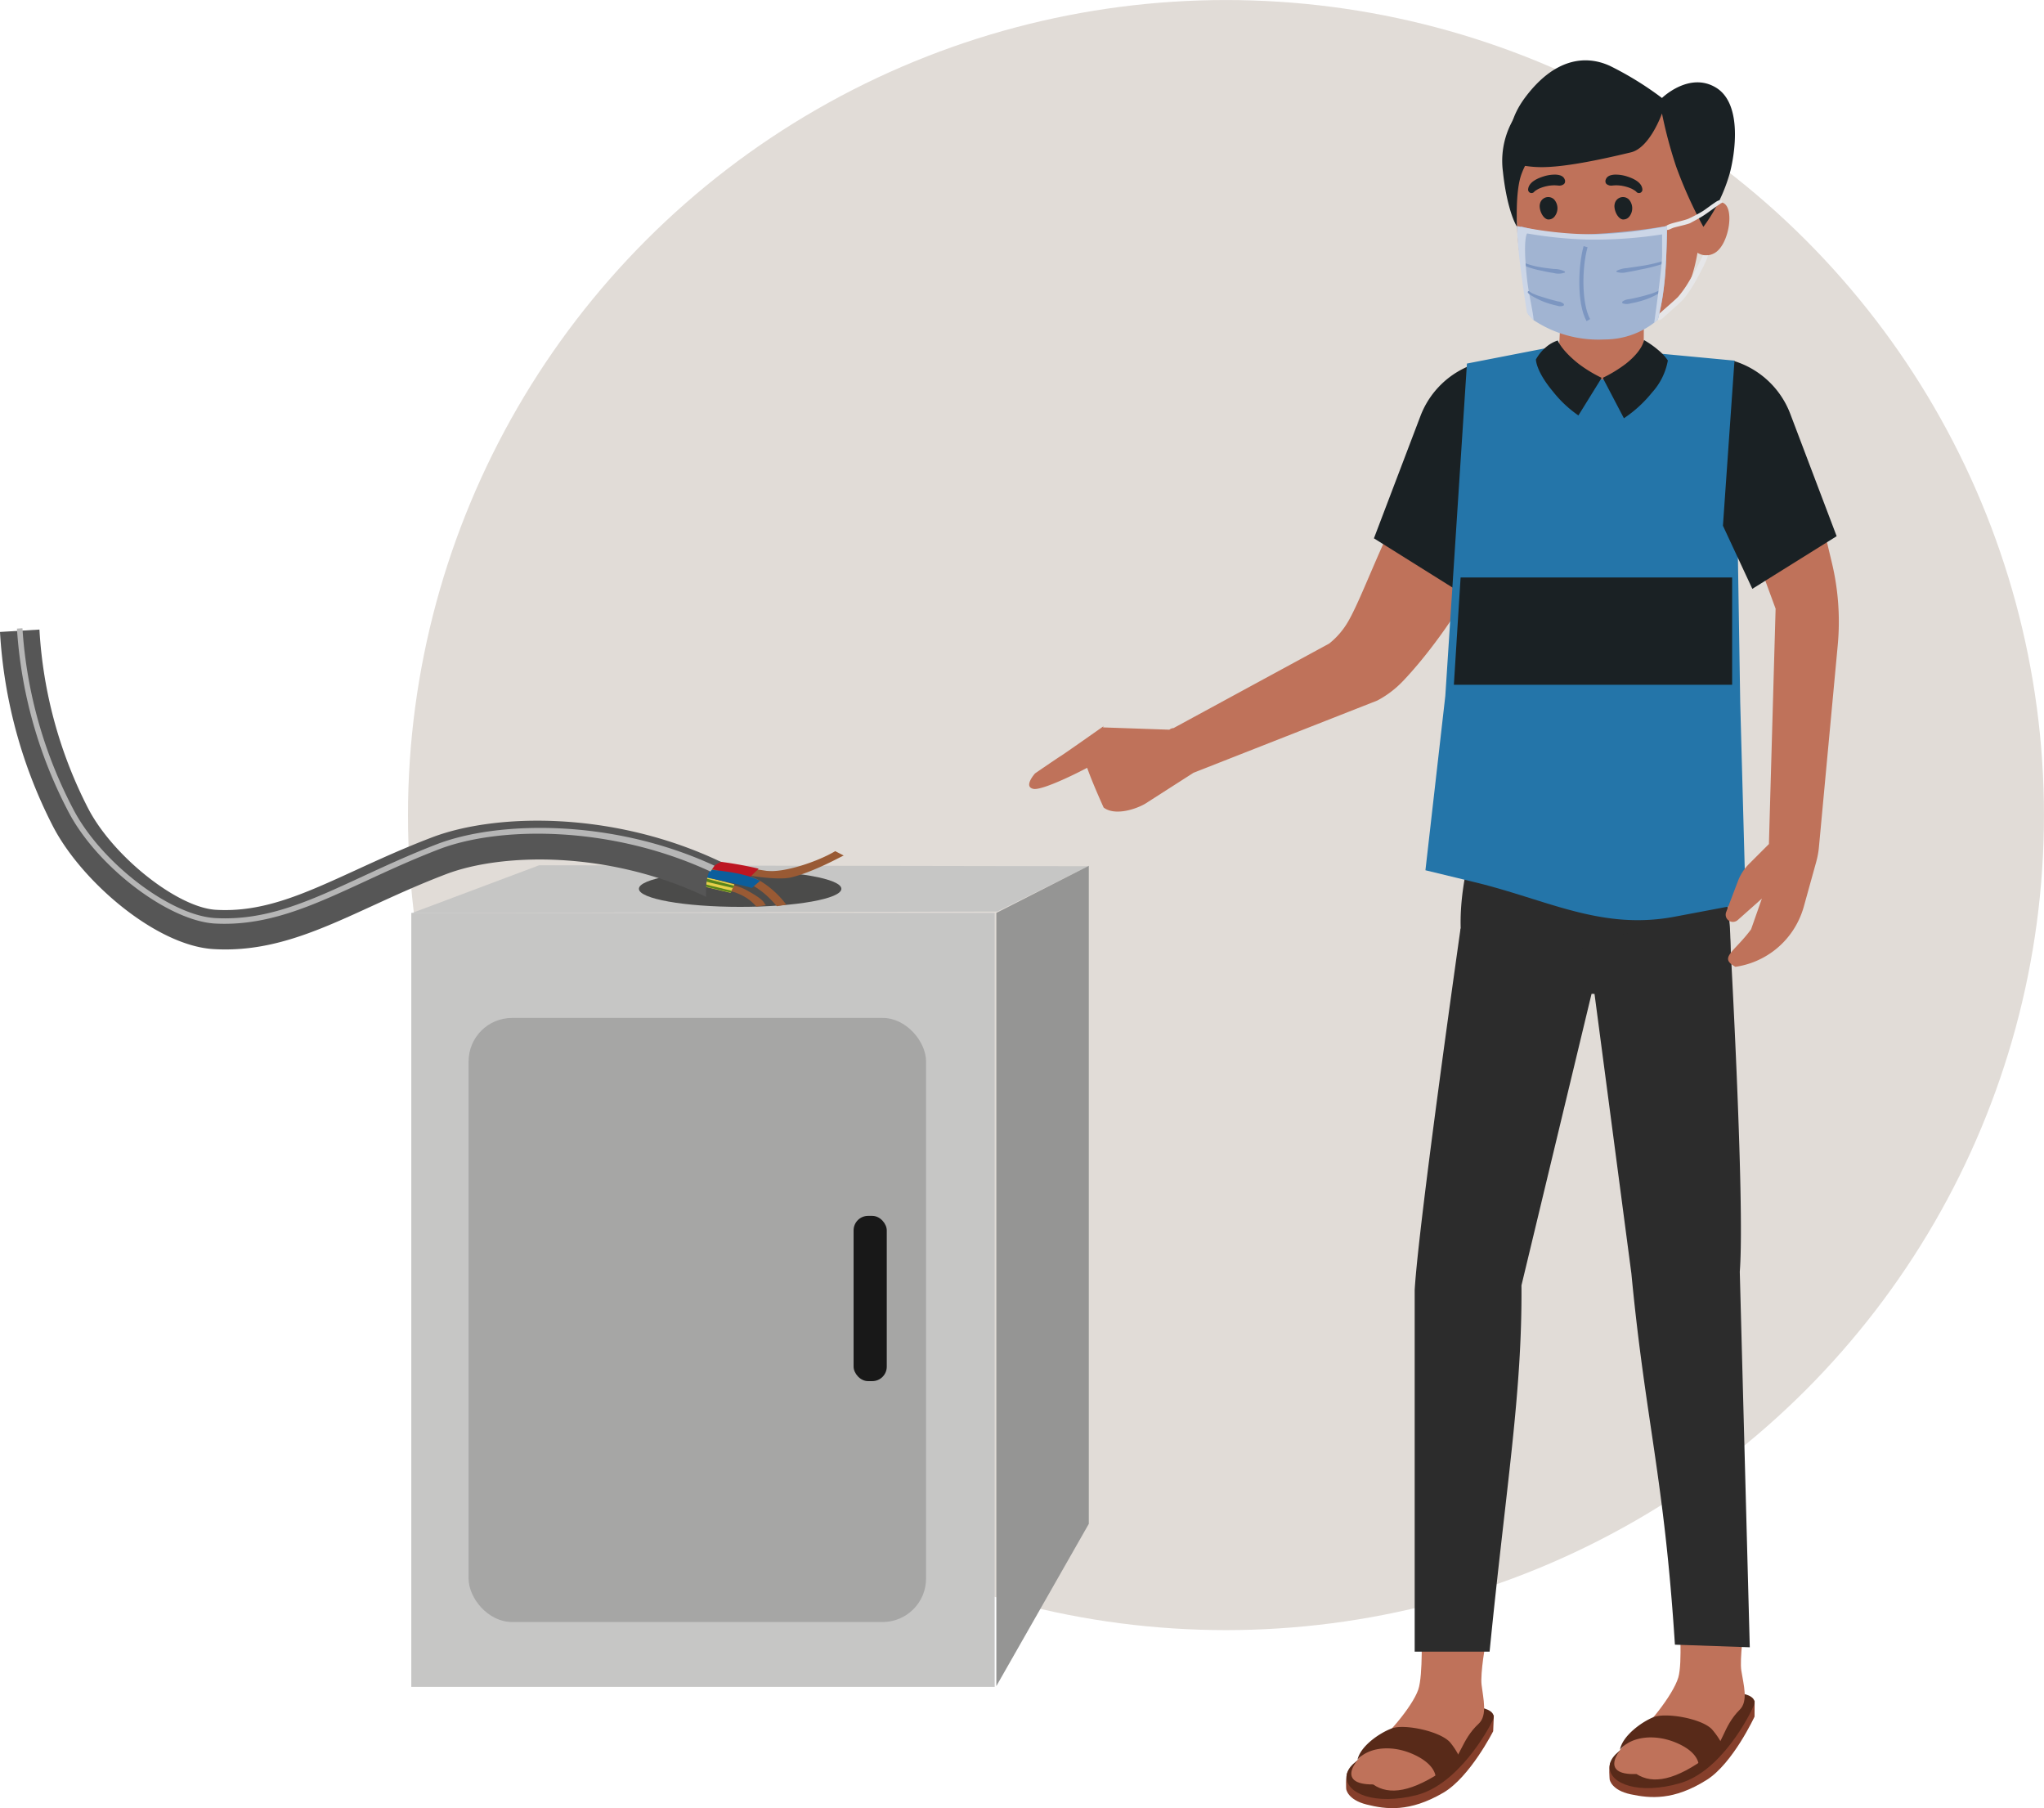 <svg xmlns="http://www.w3.org/2000/svg" id="Ebene_1" data-name="Ebene 1" viewBox="0 0 400.006 353.794"><g><ellipse cx="239.92" cy="159.483" rx="160.079" ry="159.477" style="fill: #e1dcd7"></ellipse><g><path d="M215.936,142.116l.047-.034C215.979,142,215.962,142.015,215.936,142.116Z" style="fill: #bf725a"></path><path d="M289.66,90.09c-11.526-9.167-20.408,21.956-25.749,31.374a15.309,15.309,0,0,1-3.792,4.459l-30.463,16.541a1.323,1.323,0,0,0-.81.314l-12.912-.445-.057.064c.022-.118.042-.219.059-.281-.492.346-7.764,5.463-8.344,5.81-.6.358-5.032,3.4-5.032,3.4s-2.363,2.616-.317,3.032c1.451.295,6.985-2.263,10.512-4.123,1.081,3.081,3.229,7.78,3.229,7.78,2.03,1.544,5.821.552,8.11-.738l9.473-6.071,35.96-14.132a19.477,19.477,0,0,0,4.969-3.748C282.682,124.829,301.141,99.221,289.66,90.09Z" style="fill: #bf725a"></path></g><polygon points="195.165 178.354 80.649 178.64 105.515 169.304 212.96 169.49 195.165 178.354" style="fill: #c6c6c5"></polygon><ellipse cx="144.845" cy="173.908" rx="19.811" ry="3.536" style="fill: #4b4b4a"></ellipse><rect x="80.49" y="178.623" width="114.167" height="151.444" style="fill: #c6c6c5"></rect><rect x="91.703" y="199.176" width="89.523" height="118.198" rx="8.504" style="fill: #959594;opacity: 0.66"></rect><polygon points="213.077 298.168 194.979 329.916 194.979 178.623 213.077 169.412 213.077 298.168" style="fill: #959594"></polygon><path d="M163.454,166.544c-3.426,2.049-10.076,4.287-13.469,3.847a106.162,106.162,0,0,1-14.236-3.081l-.476,1.63c.612.158,15.026,3.873,19.642,2.716,4.514-1.13,9.519-3.994,10.2-4.255Z" style="fill: #995a34"></path><path d="M152.032,177.317c-2.593-3.03-5.012-4.671-8.369-5.331a106.539,106.539,0,0,0-14.479-1.6l.068-1.695c.631.044,15.482,1.095,19.488,3.656a18.007,18.007,0,0,1,5.143,4.681Z" style="fill: #995a34"></path><path d="M148.033,177.4c-2.592-3.029-5.989-3.254-9.346-3.914-6.754-1.328,3.022-1.683,7.287.619,4.093,2.209,3.346,2.546,3.91,3.01Z" style="fill: #995a34"></path><rect x="167.046" y="237.906" width="6.492" height="32.336" rx="2.835" style="fill: #181818"></rect><g><path d="M131.172,171.677c4.684,1.428,11.423,2.918,11.8,3.011l.75-1.655c-.094-.023-6.652-1.673-11.416-3.14" style="fill: #e6cf4a"></path><path d="M131.239,171.642c4.684,1.428,11.423,2.918,11.8,3.011l.162-.359c-.093-.023-6.907-1.6-11.671-3.064" style="fill: #58841b"></path><path d="M131.613,170.732c4.685,1.429,11.424,2.918,11.8,3.012l.236-.436c-.094-.023-6.738-1.647-11.5-3.114" style="fill: #58841b"></path></g><path d="M146.776,171.627a48.733,48.733,0,0,1-8.553-1.961l-.018-1.355a75.308,75.308,0,0,1,10.262,1.658" style="fill: #bd1622"></path><path d="M147.145,173.744c-4.619-1.275-10.494-2.347-10.77-2.4l.03-1.319c.069.013,8.44.21,12.335,2.323" style="fill: #0c5e9c"></path><path d="M45.582,185.748c-1.241.047-2.5.036-3.789-.04-11.235-.663-25.866-13.243-31.441-24.049A94.912,94.912,0,0,1,0,123.652l7.718-.467a87.292,87.292,0,0,0,9.511,34.952c4.851,9.4,17.478,19.436,25.021,19.882,9.256.546,17.26-3.125,27.395-7.771,4.4-2.019,9.391-4.306,14.911-6.406,12.447-4.738,35.464-5.248,56.588,4.826a4.307,4.307,0,0,0-2.34,1.907c-.8,1.456-.616,4.91-.616,4.91-19.065-9.093-39.92-8.616-50.872-4.448-5.281,2.01-9.937,4.144-14.439,6.209C63.429,181.577,55.121,185.386,45.582,185.748Z" style="fill: #565656"></path><path d="M43.943,180.757q-.894,0-1.8-.046c-9.066-.464-22.992-11-28.655-21.687A89.343,89.343,0,0,1,3.317,123l1.076-.073a88.323,88.323,0,0,0,10.048,35.6c5.517,10.405,19.006,20.667,27.757,21.114,10.035.524,18.3-3.309,28.76-8.148,4.527-2.094,9.208-4.259,14.579-6.326,11.7-4.505,34.111-5.121,54.293,4.224l-.789,1.14c-19.9-9.214-41.617-8.785-53.115-4.362-5.338,2.055-10,4.212-14.514,6.3C61.831,176.894,53.479,180.757,43.943,180.757Z" style="fill: #b6b6b6"></path><g><path d="M288.916,71.1h0a17.208,17.208,0,0,0-10.933,10.291l-9.109,23.943,16.485,10.322,3.677-11Z" style="fill: #1a2124"></path><g><g><path d="M292.339,335.644l-.127,3.1s-4.553,9-9.78,12.044c-6.61,3.852-11.2,3.243-14.975,2.3s-4.006-3.031-4.006-3.031-.168-2.6.286-3.318C267.581,340.6,285.411,332.855,292.339,335.644Z" style="fill: #863f2b"></path><path d="M289.421,334.054s3.643.453,2.746,2.453-6.831,12.671-14.96,14.735c-8.1,2.059-13.841-.316-13.691-3.651.167-3.712,7.366-5.305,12.835-9.168S289.421,334.054,289.421,334.054Z" style="fill: #582a19"></path></g><path d="M290.761,321.286s-1.1,6.056-.819,8.382c.328,2.73,1.18,5.983-.566,7.6-3.476,3.228-3.476,6.778-6.3,8.739-6.782,4.714-11.23,5.313-14.355,3.149-7.554.03-3.355-5.211-.541-7.057s8.212-8.1,9.378-11.519c.957-2.808.62-11.745.62-11.745Z" style="fill: #bf725a"></path><path d="M280.946,348.205s.559-2.537-3.914-4.737-9.195-1.635-11.369.846c.559-2.65,4.315-5.255,6.771-6.146,2.485-.9,9.781.634,11.494,2.932a14.7,14.7,0,0,1,1.863,3.045S282.064,347.359,280.946,348.205Z" style="fill: #582a19"></path></g><path d="M338.643,186.342a60.384,60.384,0,0,0-2.84-19.353c-18.674-1.2-48.041,0-48.041,0l-.12.335s-3.018,10.575-1.252,19.018C304.558,197.552,322.065,196.812,338.643,186.342Z" style="fill: #2c2c2c"></path><path d="M285.826,181.692s-8.219,57.658-8.977,70.742v70.742h14.66c3.252-32.733,6.4-50.56,6.238-71.675l15.574-64.777A89.352,89.352,0,0,0,285.826,181.692Z" style="fill: #2c2c2c"></path><g><g><path d="M343.377,332.787l-.019,3.1s-4.236,9.151-9.353,12.376c-6.471,4.079-11.083,3.63-14.885,2.821s-4.11-2.891-4.11-2.891-.258-2.587.17-3.325C318.808,338.6,336.356,330.241,343.377,332.787Z" style="fill: #863f2b"></path><path d="M340.405,331.3s3.657.326,2.83,2.356-6.383,12.9-14.435,15.246c-8.026,2.338-13.844.164-13.811-3.174.037-3.716,7.176-5.558,12.507-9.609S340.405,331.3,340.405,331.3Z" style="fill: #582a19"></path></g><path d="M341.3,318.492s-.885,6.091-.524,8.406c.423,2.717,1.388,5.938-.3,7.62-3.361,3.345-3.237,6.894-5.987,8.951-6.612,4.947-11.037,5.7-14.236,3.646-7.548.292-3.535-5.092-.787-7.034s7.924-8.378,8.969-11.837c.858-2.84.208-11.76.208-11.76Z" style="fill: #bf725a"></path><path d="M332.43,345.737s.47-2.556-4.078-4.6-9.246-1.315-11.332,1.24c.466-2.668,4.129-5.4,6.552-6.378,2.452-.988,9.8.3,11.589,2.532a14.7,14.7,0,0,1,1.969,2.979S333.518,344.852,332.43,345.737Z" style="fill: #582a19"></path></g><path d="M338.405,180.607s3.133,54.648,2.066,68.227l1.956,73.483-14.651-.509c-2.105-32.826-5.743-43.6-8.517-72.606l-8.509-64.521A89.4,89.4,0,0,1,338.405,180.607Z" style="fill: #2c2c2c"></path><path d="M321.719,61.33l-.088,10.875s-.06,3.905-7.773,4.192a8.113,8.113,0,0,1-9.029-3.255l.707-13.218Z" style="fill: #bf725a"></path><path d="M320.92,18.208s8.563,1.969,10.727,9.093,2.258,26.342-3.576,32.248S315.086,65.455,310.1,64.33a15.912,15.912,0,0,1-11.856-10.593c-2.164-6.187-1.694-24.561-.282-28.4S313.768,14.552,320.92,18.208Z" style="fill: #bf725a"></path><path d="M301.4,28.525a14.3,14.3,0,0,0-3.694,5.663c-1.217,3.456-.821,10.2-.821,10.2-1.056-1.715-2.219-5.633-2.757-10.729a16.223,16.223,0,0,1,3.682-12.655C300.576,17.7,301.4,28.525,301.4,28.525Z" style="fill: #1a2124"></path><path d="M331.2,44.152s2.165-4.458,5.364-4.569,1.976,8.582-1.223,10.031a3.161,3.161,0,0,1-4.423-1.784Z" style="fill: #bf725a"></path><path d="M318.785,39.045a2.6,2.6,0,0,1,.131,3.247,1.494,1.494,0,0,1-1.4.642c-1.056-.22-1.787-2.086-1.518-3.059A1.651,1.651,0,0,1,318.785,39.045Z" style="fill: #1a2124"></path><path d="M304.154,39.045a2.6,2.6,0,0,1,.13,3.247,1.493,1.493,0,0,1-1.4.642c-1.055-.22-1.786-2.086-1.517-3.059A1.651,1.651,0,0,1,304.154,39.045Z" style="fill: #1a2124"></path><path d="M319.17,29.809c3.728-.9,6.075-7.611,6.075-7.611a88.668,88.668,0,0,0,2.762,10.362,85.4,85.4,0,0,0,5.339,11.83A32.379,32.379,0,0,0,338.5,33.936c1-3.666,2.578-13.572-2.669-16.782s-10.586,2.018-10.586,2.018a63.783,63.783,0,0,0-10.156-6.267c-4.97-2.292-11.015-1.345-16.63,6.175s-1.7,13.281-1.7,13.281C299.759,32.185,300.639,34.291,319.17,29.809Z" style="fill: #1a2124"></path><path d="M320.281,37.589a2.084,2.084,0,0,0-.211-.2c-.034-.03-.07-.06-.1-.091.161.147.056.041,0,.011-.207-.121-.405-.256-.62-.364-.074-.037-.149-.07-.224-.105.128.06.1.043-.013,0s-.246-.1-.371-.143a7.855,7.855,0,0,0-.9-.257q-.225-.05-.453-.087l-.1-.016c-.08-.012-.047-.008.1.012-.027-.029-.2-.025-.24-.03a6.756,6.756,0,0,0-.864-.06c-.257,0-.514.024-.77.046a1.576,1.576,0,0,1-.543-.017,1.679,1.679,0,0,1-.3-.111c-.073-.038-.034-.023.118.045a.568.568,0,0,1-.256-.127l.352.095-.038,0a.68.68,0,0,1-.581-1.01l.017-.035-.1.351a.766.766,0,0,1,.026-.281c.105-.243.111-.261.02-.056a1.568,1.568,0,0,1,.279-.47,1.588,1.588,0,0,1,.653-.38,3.434,3.434,0,0,1,1.091-.14,7.279,7.279,0,0,1,2.161.357c1.19.382,2.947,1.135,3,2.6a.669.669,0,0,1-1.13.466Z" style="fill: #1a2124"></path><path d="M300.175,37.589a2.084,2.084,0,0,1,.211-.2c.034-.03.07-.06.1-.091-.161.147-.057.041,0,.011.207-.121.4-.256.62-.364.074-.037.149-.07.224-.105-.128.06-.1.043.013,0s.246-.1.371-.143a7.855,7.855,0,0,1,.9-.257q.225-.05.453-.087l.105-.016c.08-.012.047-.008-.1.012.028-.029.2-.025.241-.03a6.756,6.756,0,0,1,.864-.06c.257,0,.514.024.77.046a1.576,1.576,0,0,0,.543-.017,1.679,1.679,0,0,0,.3-.111c.073-.038.034-.023-.118.045a.568.568,0,0,0,.256-.127l-.352.095.038,0a.68.68,0,0,0,.581-1.01l-.017-.035.1.351a.766.766,0,0,0-.026-.281c-.105-.243-.111-.261-.02-.056a1.568,1.568,0,0,0-.279-.47,1.588,1.588,0,0,0-.653-.38,3.434,3.434,0,0,0-1.091-.14,7.279,7.279,0,0,0-2.161.357c-1.191.382-2.947,1.135-3,2.6a.669.669,0,0,0,1.13.466Z" style="fill: #1a2124"></path><path d="M336.8,39.743c.077,0,0,0-.049.054a2.235,2.235,0,0,1-.321.231c-.292.189-.572.4-.856.6-.714.507-1.415,1.034-2.148,1.515-.843.552-1.756,1.012-2.638,1.5-.5.274-2.851.749-3.381.947-.442.164-.992.554-1.467.344a.252.252,0,0,1-.127-.22c0-.565.715-.764,1.146-.927.608-.23,3.019-.74,3.592-1.047a29.7,29.7,0,0,0,2.738-1.465c.743-.5,1.452-1.059,2.2-1.56.329-.221,1.02-.758,1.445-.455.192.138.149.5-.132.484Z" style="fill: #e6e6e8"></path><path d="M324.9,61.22c.436-.4,3.161-2.747,3.546-3.194a20.72,20.72,0,0,0,2.028-2.866,55.193,55.193,0,0,0,2.8-5.221,2.9,2.9,0,0,0,.992.009,14.488,14.488,0,0,1-1.057,2.48c-.576,1.1-1.155,2.21-1.793,3.279a22.911,22.911,0,0,1-2.009,2.878c-.4.48-3.135,2.859-3.587,3.286-.375.354-.822.83-1.384.758-.147-.019-.323-.123-.3-.3A1.812,1.812,0,0,1,324.9,61.22Z" style="fill: #e6e6e8"></path><g><path d="M326.231,44.219s-.039,7.213-.562,11.53a49,49,0,0,1-1.228,6.8,15.9,15.9,0,0,1-10.434,3.871,22.887,22.887,0,0,1-13.889-3.787L299.044,61.4l-1.417-17.1a43.168,43.168,0,0,0,12.664,1.554A123.544,123.544,0,0,0,326.231,44.219Z" style="fill: #a1b4d2"></path><path d="M325.9,51.456a31.253,31.253,0,0,1-4.817,1.273c-.882.194-1.767.383-2.661.518a3.745,3.745,0,0,1-2-.019.131.131,0,0,1-.031-.237,4.728,4.728,0,0,1,1.928-.523c.882-.134,1.766-.25,2.646-.393a30.891,30.891,0,0,0,4.8-1.09c.3-.1.417.357.13.471Z" style="fill: #7c96c1"></path><path d="M325.317,56.859a2.94,2.94,0,0,1-.77.584,14.053,14.053,0,0,1-1.6.807,15.771,15.771,0,0,1-2.37.792c-.489.126-.979.231-1.475.318a2.472,2.472,0,0,1-1.529,0,.235.235,0,0,1-.047-.367,2.613,2.613,0,0,1,1.346-.459q.711-.138,1.42-.3c.787-.175,1.567-.39,2.342-.611a10.625,10.625,0,0,0,1.617-.579,2.706,2.706,0,0,0,.781-.473c.188-.189.451.089.288.287Z" style="fill: #7c96c1"></path><path d="M298.053,51.334a15.681,15.681,0,0,0,3.732,1c.774.127,1.551.211,2.329.3a4.478,4.478,0,0,1,2.1.478.132.132,0,0,1,0,.225,3.608,3.608,0,0,1-2.171.078c-.817-.111-1.629-.282-2.432-.466a16.025,16.025,0,0,1-3.81-1.2c-.285-.147-.034-.546.248-.421Z" style="fill: #7c96c1"></path><path d="M298.831,61.181a8.314,8.314,0,0,0,1.287,1.455c-.034-1.359-.969-5.155-1.287-8.07-.867-7.956.019-8.888.019-8.888a81.984,81.984,0,0,0,11.6,1.192,86.175,86.175,0,0,0,14.819-1.009V49.9c0,2.166-1.179,10.662-1.547,13.267a8.254,8.254,0,0,0,.721-.611,49,49,0,0,0,1.228-6.8c.523-4.317.562-11.53.562-11.53a80.991,80.991,0,0,1-14.12,1.634,74.211,74.211,0,0,1-15.231-1.634S296.759,48.27,298.831,61.181Z" style="fill: #ccd6e7"></path><path d="M299.309,57.023a2.822,2.822,0,0,0,.8.471,11.838,11.838,0,0,0,1.571.571c.677.205,1.348.429,2.032.609.4.106.8.212,1.207.308a1.966,1.966,0,0,1,1.081.459.237.237,0,0,1-.047.367,1.759,1.759,0,0,1-1.2.014c-.426-.092-.848-.2-1.266-.32a15.19,15.19,0,0,1-2.132-.781,17.224,17.224,0,0,1-1.526-.807,3.028,3.028,0,0,1-.805-.605c-.163-.2.1-.474.287-.286Z" style="fill: #7c96c1"></path></g><path d="M325.286,69.23l14.2,1.338,1.072,66.961,1.068,39.215-13.892,2.622c-14.352,2.708-24.9-3.3-39.092-6.739l-9.689-2.346,3.892-34.121,4.231-65.025,15.36-2.988h0a14.42,14.42,0,0,0,21.776,2.112Z" style="fill: #2475a9"></path><path d="M313.446,73.932l-4.555,7.355a22.9,22.9,0,0,1-5.008-4.713c-3.34-3.992-3.306-6.242-3.306-6.242a8.647,8.647,0,0,1,2.026-2.455,6.711,6.711,0,0,1,2.246-1.255s.711,1.909,4.107,4.583A26.665,26.665,0,0,0,313.446,73.932Z" style="fill: #1a2124"></path><path d="M313.658,73.932l4.138,7.909a24.578,24.578,0,0,0,5.509-5.045,12.6,12.6,0,0,0,3.089-6.265,9.568,9.568,0,0,0-1.836-2,18.633,18.633,0,0,0-2.839-2s-.176,1.992-3.571,4.666A26.665,26.665,0,0,1,313.658,73.932Z" style="fill: #1a2124"></path><polygon points="338.976 112.989 338.976 133.981 284.519 133.981 285.836 112.989 338.976 112.989" style="fill: #1a2124"></polygon><path d="M339.617,189.174a16.279,16.279,0,0,0,12.909-10.346c.173-.457.333-.921.465-1.4l2.436-8.78a16.763,16.763,0,0,0,.535-2.913l3.679-39.493a49.536,49.536,0,0,0-1.141-16.107l-1.708-7.156L344.4,110.72l3.081,8.382-1.308,46.05-3.9,3.9a9.45,9.45,0,0,0-2.151,3.322l-2.32,6.1a1.414,1.414,0,0,0,2.265,1.552l4.726-4.2-2.11,6.012C339.327,186.378,336.292,187.35,339.617,189.174Z" style="fill: #bf725a"></path><path d="M339.426,70.662h0a17.208,17.208,0,0,1,10.921,10.3l9.081,23.954-16.5,10.3-5.754-12.349Z" style="fill: #1a2124"></path><path d="M310.486,62.833c-1.938-3.456-1.645-10.874-.581-14.671l.774.217c-1.137,4.057-1.162,11.082.508,14.061Z" style="fill: #7c96c1"></path></g></g></svg>